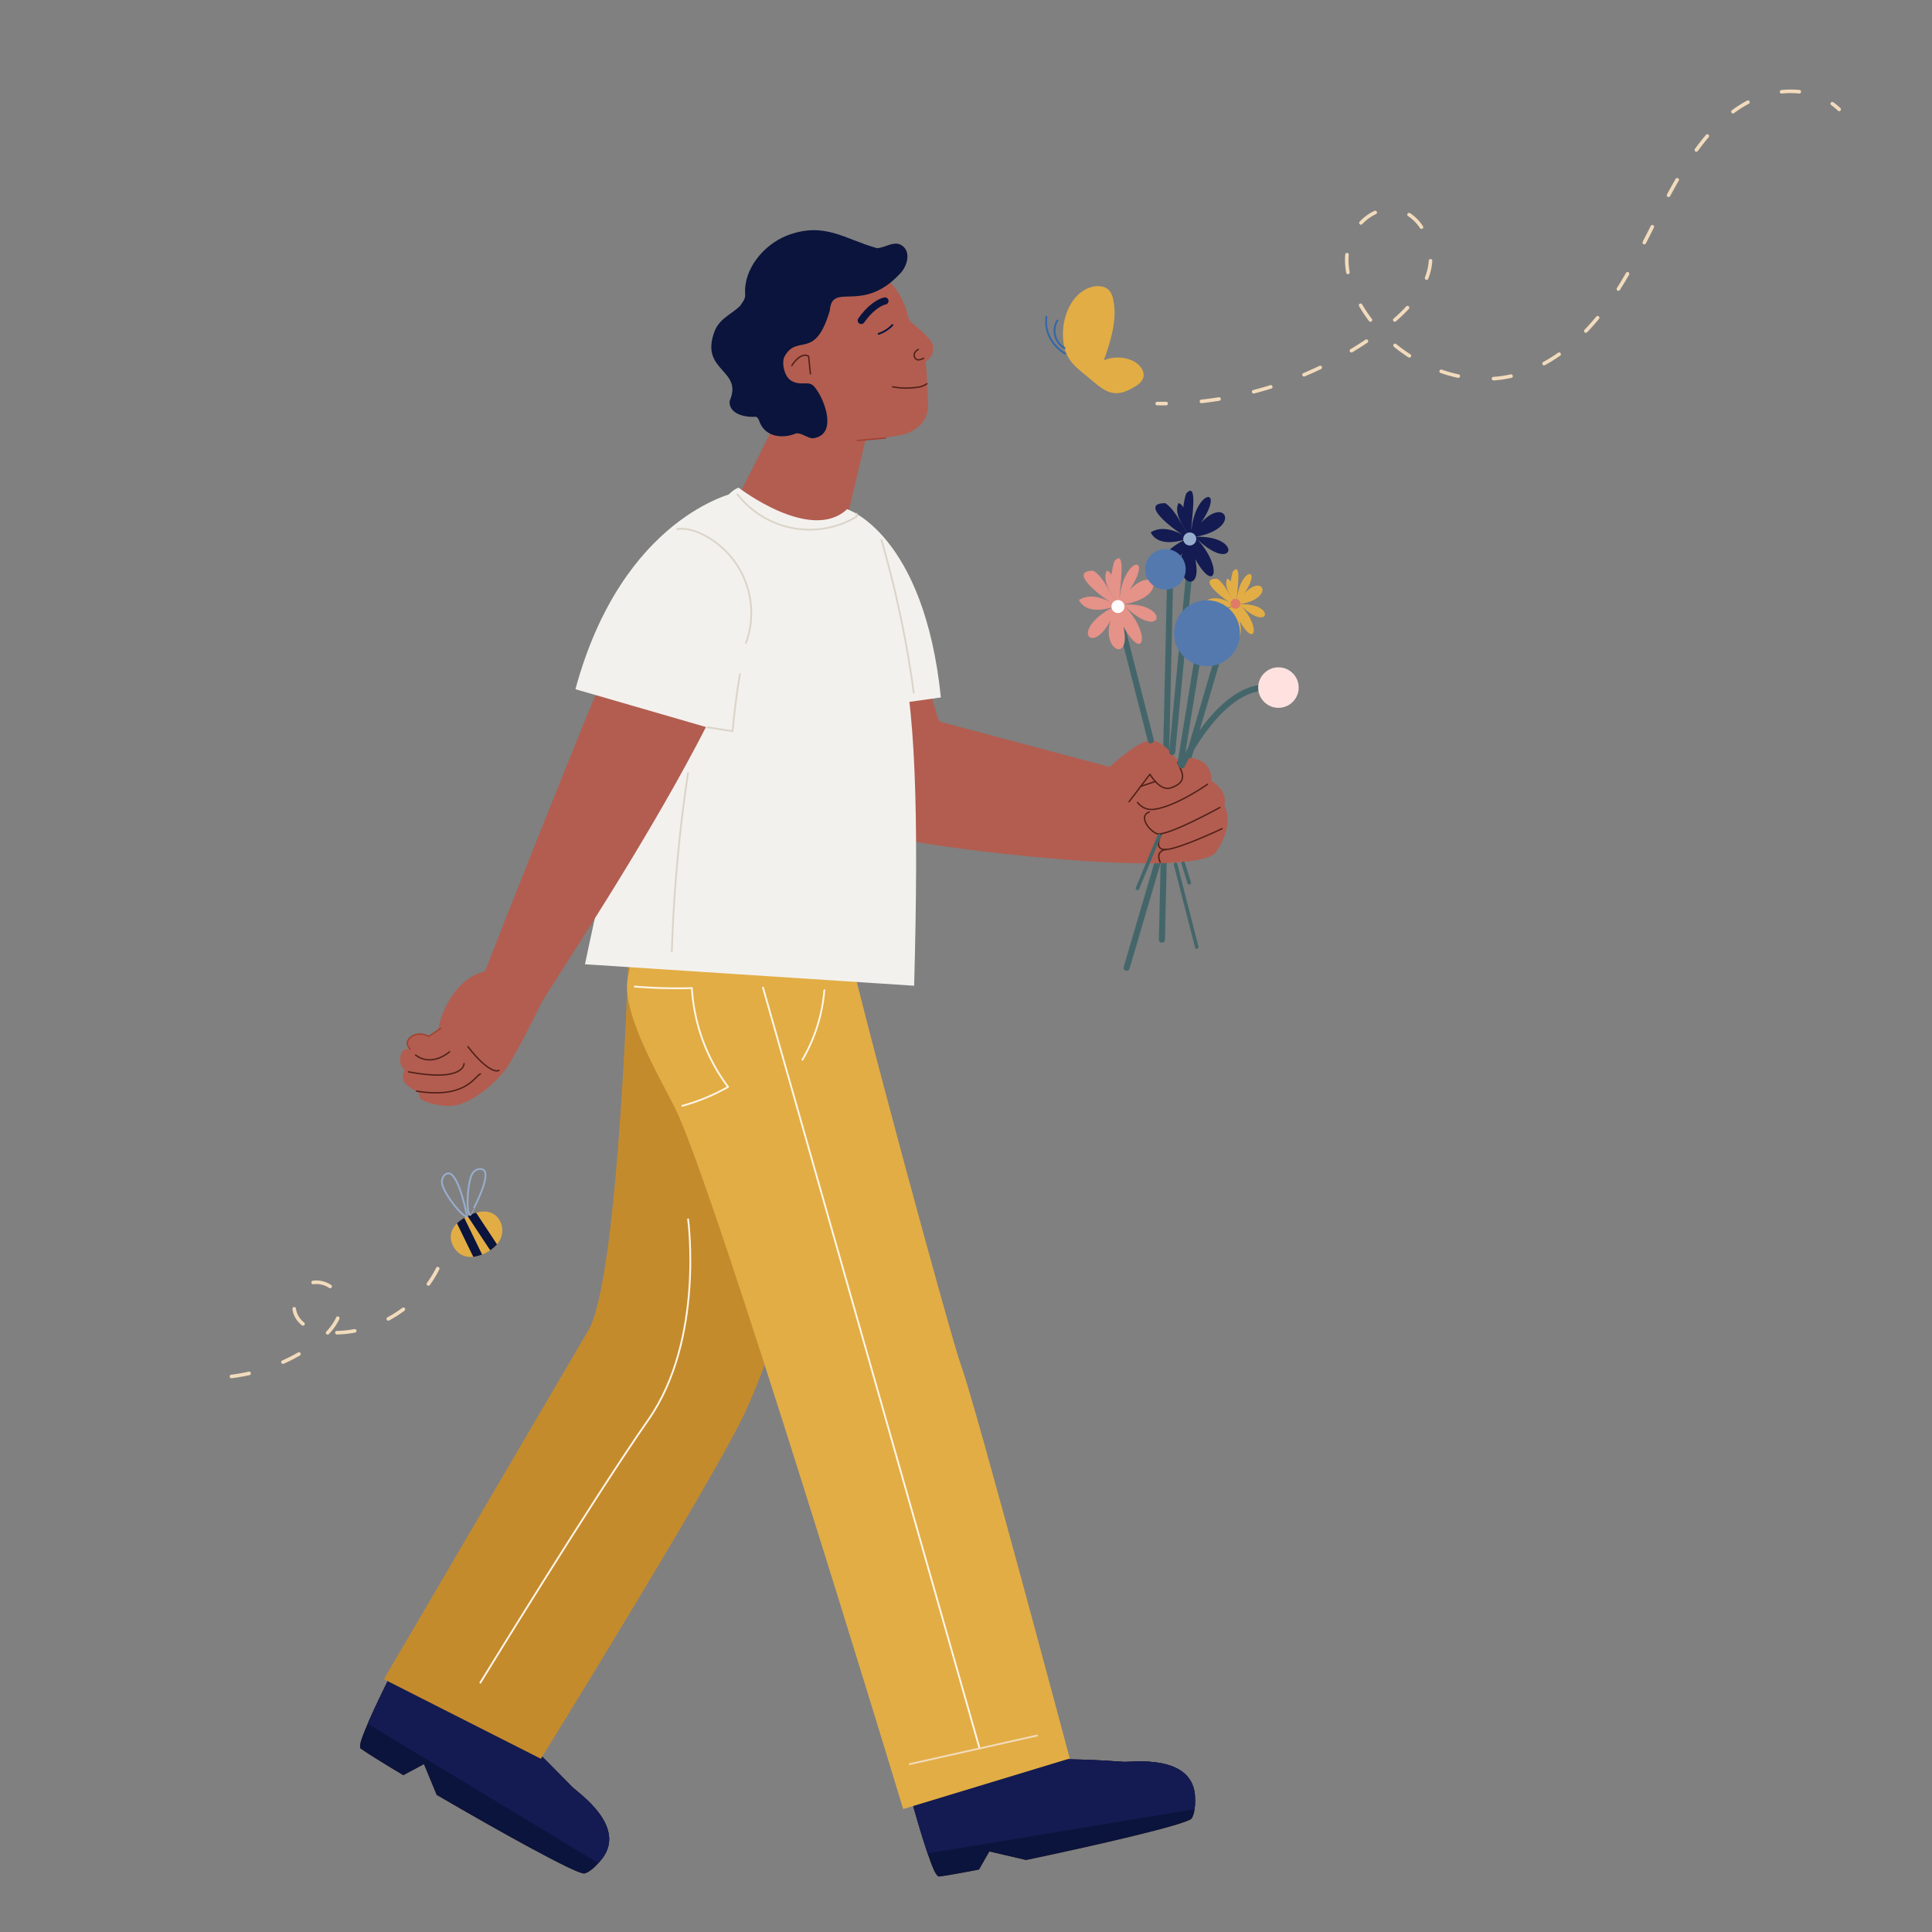 <svg xmlns="http://www.w3.org/2000/svg" xmlns:xlink="http://www.w3.org/1999/xlink" viewBox="0 0 1080 1080"><rect x="0" y="0" width="1080" height="1080" fill="#808080" stroke="none"/><defs><style>.cls-1{fill:#0a143c;}.cls-10,.cls-11,.cls-14,.cls-15,.cls-17,.cls-18,.cls-19,.cls-2,.cls-20,.cls-27,.cls-28,.cls-29,.cls-30,.cls-32,.cls-33,.cls-8{fill:none;}.cls-3{fill:#502017;}.cls-4{clip-path:url(#clip-path);}.cls-5{fill:#131b52;}.cls-6{clip-path:url(#clip-path-2);}.cls-7{fill:#c48b2d;}.cls-20,.cls-8{stroke:#44666a;}.cls-10,.cls-11,.cls-14,.cls-15,.cls-18,.cls-19,.cls-20,.cls-27,.cls-28,.cls-29,.cls-30,.cls-8{stroke-linecap:round;stroke-linejoin:round;}.cls-8{stroke-width:3.4px;}.cls-9{fill:#b25d50;}.cls-10{stroke:#502017;}.cls-10,.cls-11{stroke-width:0.76px;}.cls-11{stroke:#a4412e;}.cls-12{clip-path:url(#clip-path-3);}.cls-13{fill:#e2ad45;}.cls-14,.cls-15,.cls-32{stroke:#0a143c;}.cls-14{stroke-width:4px;}.cls-16{fill:#f3f1ee;}.cls-17{stroke:#dbd4c8;}.cls-17,.cls-32,.cls-33{stroke-miterlimit:10;}.cls-18{stroke:#fff5e7;}.cls-19,.cls-27,.cls-28,.cls-30{stroke:#f2dbbc;}.cls-20,.cls-27,.cls-28,.cls-30{stroke-width:2px;}.cls-21{fill:#e59288;}.cls-22{fill:#fff;}.cls-23{fill:#98adcd;}.cls-24{fill:#e17a67;}.cls-25{fill:#5479ae;}.cls-26{fill:#ffe2e0;}.cls-28{stroke-dasharray:9.91 19.82;}.cls-29{stroke:#3366a8;}.cls-30{stroke-dasharray:10 20;}.cls-31{clip-path:url(#clip-path-4);}.cls-32{stroke-width:5px;}.cls-33{stroke:#98adcd;}</style><clipPath id="clip-path"><path class="cls-1" d="M319.86,998.9c-3-3-19.56-20-22.17-22.18l-10.34-8.46,1.79-7.09L224.2,925s-14.52,27.89-20.37,42.72c-1.23,3.17-2.91,7-2.48,9.51,2.78,2.12,11.93,7.82,24.11,15.1L237,986.14l7.13,17.22c34.49,20.13,77.57,44.1,82.34,43.93,1,0,4.75-1.43,10.26-8.47C350.47,1020.54,322.82,1001.92,319.86,998.9Z"/></clipPath><clipPath id="clip-path-2"><path class="cls-1" d="M579.68,1008.62,520,1040.18c1.23,3.22,2.59,7.26,4.59,8.82,3-.26,11.41-1.73,22.67-3.92l5.78-10.12,20.56,4.78c39.65-8.31,88.88-19.68,92.37-23.07.71-.69,2.59-4.29,2-13.31-2.11-23-35.48-18.22-39.75-18.48-11-.87-35.92-2.14-45.15-.93l-3.47-6.53-73.25,16.91s8,30.77,13.7,45.85"/></clipPath><clipPath id="clip-path-3"><path class="cls-2" d="M434.74,233.75l-27,53.72s-7.84-1.61-12.46-.52c-14,3.32-117.21,159.94-12.07,178.87,0,0-1.36,6.24-11.92,17.53a300.11,300.11,0,0,0-20.35,63c-3.89,19.57,18,56.07,26.59,73.44,22.15,44.75,127.36,391.47,127.36,391.47L598,983s-52.91-198.51-60.54-219.05c-5.75-15.48-59.22-212.17-65.68-245.76-1-1.71,8-29.7,17.9-48.37,19.13-36,42.17-58.5,41.87-60.36-.47-2.95,5-18.67-2.27-57.91-3.83-20.6-51.55-62.53-51.55-62.53l10.3-60.71Z"/></clipPath><clipPath id="clip-path-4"><path class="cls-2" d="M279.57,682.7c2.87,5.66,1.1,13-8,17.65s-15.44,1.75-18.31-3.91-1.21-11.94,7.92-16.57S276.7,677.05,279.57,682.7Z"/></clipPath></defs><g id="Layer_3" data-name="Layer 3"><path class="cls-3" d="M319.86,998.9c-3-3-19.56-20-22.17-22.18l-10.34-8.46,1.79-7.09L224.2,925s-14.52,27.89-20.37,42.72c-1.23,3.17-2.91,7-2.48,9.51,2.78,2.12,11.93,7.82,24.11,15.1L237,986.14l7.13,17.22c34.49,20.13,77.57,44.1,82.34,43.93,1,0,4.75-1.43,10.26-8.47C350.47,1020.54,322.82,1001.92,319.86,998.9Z"/><path class="cls-1" d="M319.86,998.9c-3-3-19.56-20-22.17-22.18l-10.34-8.46,1.79-7.09L224.2,925s-14.52,27.89-20.37,42.72c-1.23,3.17-2.91,7-2.48,9.51,2.78,2.12,11.93,7.82,24.11,15.1L237,986.14l7.13,17.22c34.49,20.13,77.57,44.1,82.34,43.93,1,0,4.75-1.43,10.26-8.47C350.47,1020.54,322.82,1001.92,319.86,998.9Z"/><g class="cls-4"><path class="cls-5" d="M201.28,961.05,344,1047.29s33-58.72,31.45-57.93-174.12-80.2-174.12-80.2Z"/></g><path class="cls-3" d="M579.68,1008.62,520,1040.18c1.23,3.22,2.59,7.26,4.59,8.82,3-.26,11.41-1.73,22.67-3.92l5.78-10.12,20.56,4.78c39.65-8.31,88.88-19.68,92.37-23.07.71-.69,2.59-4.29,2-13.31-2.11-23-35.48-18.22-39.75-18.48-11-.87-35.92-2.14-45.15-.93l-3.47-6.53-73.25,16.91s8,30.77,13.7,45.85"/><path class="cls-1" d="M579.68,1008.62,520,1040.18c1.23,3.22,2.59,7.26,4.59,8.82,3-.26,11.41-1.73,22.67-3.92l5.78-10.12,20.56,4.78c39.65-8.31,88.88-19.68,92.37-23.07.71-.69,2.59-4.29,2-13.31-2.11-23-35.48-18.22-39.75-18.48-11-.87-35.92-2.14-45.15-.93l-3.47-6.53-73.25,16.91s8,30.77,13.7,45.85"/><g class="cls-6"><path class="cls-5" d="M506.34,1038.1l178.31-29.48L654.25,948s-181.36,54-179.79,54S506.34,1038.1,506.34,1038.1Z"/></g><path class="cls-7" d="M478.18,519.07s-18.5,180.48-62.93,273c-18.41,38.3-112.88,191.1-112.88,191.1l-87.78-44.47L328.45,744.37c17.94-27.35,23.3-221.84,23.3-221.84l62.15-42.46Z"/><line class="cls-8" x1="654" y1="327.94" x2="649.52" y2="525.3"/><line class="cls-8" x1="689.17" y1="339.07" x2="629.8" y2="540.96"/><path class="cls-9" d="M470.47,285.7s31.11,2.39,46.59,79.07c1.65,23,8,38.54,8,38.54l95.27,25.42s15.83-14.84,23-14.83,14.24,10.44,14.24,10.44,8.33-2.83,15.45,2.05c1.94,1.33,5.06,6.88,3.89,9.89,0,0,9.85,5.56,7.47,14.06,0,0,6.38,9.56-4.56,25.83s-163.64-2.85-176.9-7.56S486,457.55,478.78,445.77s-24.35-103.24-24.35-103.24"/><path class="cls-10" d="M631.15,448.17l11.67-15.35s5.52,9.6,11.52,7.65c5.61-1.81,7.08-4.37,6.64-7.51-.28-1.95-2.64-6.69-2.64-6.69"/><line class="cls-10" x1="637.7" y1="439.57" x2="645.84" y2="436.86"/><path class="cls-10" d="M675,438.42s-17.36,12.3-29.84,14a9.87,9.87,0,0,1-9.27-3.86"/><line class="cls-11" x1="662.59" y1="426.26" x2="659.7" y2="428.82"/><path class="cls-10" d="M681.91,451.38s-30.47,16.9-35.46,14.56-9.8-10-4-12.05"/><path class="cls-10" d="M649.13,466.26s-4.92,9.21,2.87,8.62,31.18-11.65,31.18-11.65"/><path class="cls-10" d="M652,474.88s-6.41.2-3.47,7.12"/><path class="cls-9" d="M454.43,557.8c-38.19-31.5,27.46-31.37,24.7-36,8.81-98.19,42.43-139.14-5.58-232.62l13.92-58.46-52.73,3-21.85,43.43c-15,6.23-56.78,13.21-29.71,188.64.54,3.52-12.52,13.87-11.92,17.53q-25.17,31.44,22.09,103.18"/><g class="cls-12"><polygon class="cls-13" points="355.18 475.43 500.72 495.54 673.06 615.52 851.87 911.95 470.2 1193.82 436.04 946.23 328.04 627.89 246.76 514.48 355.18 475.43"/></g><path class="cls-9" d="M438.72,151.48a54.53,54.53,0,0,0-11.58,76.24c17.86,24.25,46,20.77,76.28,15.54,5.69-1,12.05-5,14.08-10.22,1.51-3.86,1.33-5.06,1.19-10.34,0,0-.59-16.69-1.36-20.58,2.61-1.38,5.91-5.74,3.64-10.27-1.31-3.59-10.45-10.51-12.15-12.26-1.73-3.27-.85-2-1.91-5.51C498.49,146,463,133.62,438.72,151.48Z"/><path class="cls-14" d="M494.69,168.23c-3.12.63-8.58,4.13-13.25,10.91"/><path class="cls-10" d="M513.34,195.29s-3.18,1.68-2.11,4.31c1.27,3.12,5.11.63,5.11.63"/><path class="cls-10" d="M442.63,204.35s4.76-7.92,9.4-5.22l1,9.86"/><line class="cls-11" x1="479.3" y1="246.24" x2="495.01" y2="244.86"/><path class="cls-15" d="M491.17,186.63a19.15,19.15,0,0,0,7.68-4.91"/><path class="cls-10" d="M518.15,214.5a11.27,11.27,0,0,1-5.54,2,40.51,40.51,0,0,1-13.63-.28"/><path class="cls-9" d="M242.19,582.09s-5.71-8-12.74-2.22c-4.3,3.53-.09,6.66-.88,6.52-5.26-1-6.62,8.38-2.52,11.53"/><path class="cls-9" d="M302.37,561.13S288.85,589,282.92,597.36c-5.53,7.81-18.86,19.5-29.77,20.76-5.46.64-13.77-1.22-17.47-3.4-1.73-1-1-3.87-2.87-4.78-4.38-2.16-9.59-5.33-6.94-11.22,3.41-7.59,10-17.86,13.84-19.36s6-4.79,5.72-5.65,5.89-26,25.72-30.78c5.2-1.27,7.08,9.38,11.28,9.52C288.93,552.67,302.37,561.13,302.37,561.13Z"/><path class="cls-10" d="M278.9,598.25c.24.34-4.61,3.18-17.36-13.17"/><path class="cls-10" d="M268.54,600.34c-3.1,1.1-8,14.13-35.73,9.6"/><path class="cls-10" d="M259.41,594.6s.31,10.47-31.05,4.59"/><path class="cls-11" d="M246.33,574.85l-6.62,4.51c-.74-.57-6.37-2.86-10.26.51s-.09,6.66-.09,6.66"/><path class="cls-10" d="M251.29,587.93s-9.67,8.87-19,1.82"/><path class="cls-16" d="M473.55,284.64s43,13.7,52.41,105.23l-61.26,8.65Z"/><path class="cls-16" d="M412.89,272.62s40.38,31.13,60.66,12c0,0,15.7,16.51,28.63,70.64,9.69,40.57,11.49,97.24,8.83,195.77l-184-12S379.27,283.94,412.89,272.62Z"/><path class="cls-9" d="M371.39,302.49c-14.08,19.27-100.24,240.44-100.24,240.44l7.76,24,23.46-5.84c13.06-22.91,145.43-215.4,125.81-268C428.18,293.17,385.47,283.22,371.39,302.49Z"/><path class="cls-1" d="M502.8,153.31c4.63-4.31,7.13-13.89,0-16.8-4.08-1.35-8.21,2-12.5,2.22-18.18-5-29.52-15.15-50.52-7-12.9,5.12-24.22,18.79-23.22,32.64.21,2.89-1.36,4.3-2.91,6.75-5.8,5.33-12.16,7.22-14.71,15.51-7,21.18,16.59,20,8.92,37.56-.48,7.35,8.7,9.24,14.83,8.79,1.15.53,1.57,1.91,2,3.09,3.36,8.39,13.11,9.31,20.49,6.15,3.2-.16,5.91,2.56,9.1,2.82,14-1.62,7.1-21.19,1.31-28.41-3.33-4.49-7.13-.5-13-3.63-3.95-2.12-5.72-9.41-4.22-13.38,7.2-13.59,17.13,2.53,25.49-26C465.13,157.26,481.72,175.65,502.8,153.31Z"/><path class="cls-16" d="M410.84,275.43s-63,13.35-89.17,109.84l86,24.92S445,339,437.81,308.88,410.84,275.43,410.84,275.43Z"/><path class="cls-17" d="M378.18,295.86c5.28-.88,10.67.83,15.42,3.31a49.06,49.06,0,0,1,23.27,60.63"/><path class="cls-17" d="M412,276a51.1,51.1,0,0,0,66,13.32c.5-.28,1-.62,1.15-1.18s-.52-1.2-1-.87"/><path class="cls-17" d="M492.61,301.39a592.3,592.3,0,0,1,18.23,86.31"/><path class="cls-17" d="M384.66,431.84a856.4,856.4,0,0,0-9.11,100.48"/><path class="cls-17" d="M395.18,406.52l14.33,2.21q1.46-16.2,4.18-32.25"/><line class="cls-18" x1="426.5" y1="552.03" x2="547.6" y2="977.42"/><line class="cls-19" x1="508.56" y1="986.14" x2="579.68" y2="970.19"/><path class="cls-18" d="M384.66,681.62s9.12,67.15-22.14,111.91-94,147.08-94,147.08"/><path class="cls-18" d="M460.82,553.58a92,92,0,0,1-12.25,38.78"/><path class="cls-18" d="M354.83,551.5a290.86,290.86,0,0,0,31.93.86A102.25,102.25,0,0,0,407,607.59a111.08,111.08,0,0,1-25.56,10.57"/><line class="cls-20" x1="648.1" y1="467.07" x2="635.84" y2="496.62"/><line class="cls-20" x1="657.14" y1="483.16" x2="669" y2="529.39"/><line class="cls-20" x1="661.41" y1="482.61" x2="664.81" y2="493.49"/><path class="cls-8" d="M666,306.39c0,2-10.73,114-10.73,114"/><line class="cls-8" x1="672.11" y1="351.59" x2="659.92" y2="426.8"/><line class="cls-8" x1="626.18" y1="346.79" x2="643.32" y2="413.9"/><path class="cls-21" d="M623,313.64c7.11-8,2.47,17.5,2.86,20.54,2.61-25.16,23.18-25.45-.12,3.35,17.07-27.92,31.51-4.41,2.11.37,27.53-1.24,22.1,21.84.53.56,16.34,16.63,10.7,35.29-3.22,6.41-.48-1.05-.81-2.57.2-3.15,12.83,33.77-15.34,22.53-1.81-1.21-10.69,29.1-27.94,12.63-1.21-1.13-6.38,1.95-15.72,3.05-19.2-4,6.38-4,14.35-1,20.17,2.75-4.79-2.33-28.06-19.24-12-19.07,6,4.07,8.66,12,13.11,17.68-3.2-4.68-8.56-12.12-5.73-17.74,3.6,1,4.53,7.89,5.17,10.9C619.11,330.44,621.85,316,623,313.64Z"/><circle class="cls-22" cx="624.94" cy="339.07" r="3.64"/><path class="cls-5" d="M663.12,275.86c7.1-8,2.46,17.5,2.85,20.54,2.62-25.16,23.18-25.46-.12,3.35,17.07-27.93,31.51-4.41,2.12.37,27.52-1.24,22.09,21.83.52.56,16.34,16.63,10.7,35.29-3.22,6.41-.48-1-.81-2.57.2-3.15,12.83,33.77-15.34,22.52-1.81-1.21-10.68,29.1-27.94,12.63-1.21-1.13-6.38,1.94-15.72,3-19.2-4,6.38-4,14.36-1,20.17,2.75-4.79-2.33-28.06-19.24-12-19.07,6,4.06,8.67,12,13.11,17.68-3.2-4.69-8.56-12.13-5.73-17.74,3.6,1.05,4.54,7.89,5.17,10.9C659.24,292.66,662,278.26,663.12,275.86Z"/><circle class="cls-23" cx="665.07" cy="301.29" r="3.64"/><path class="cls-13" d="M689.24,319.4c5.39-6.09,1.87,13.28,2.17,15.58,2-19.09,17.59-19.31-.09,2.54,12.95-21.19,23.91-3.34,1.6.29,20.89-.95,16.77,16.57.4.42,12.4,12.62,8.12,26.78-2.44,4.87-.37-.8-.62-2,.15-2.39,9.73,25.62-11.64,17.09-1.38-.93-8.1,22.09-21.2,9.59-.91-.85-4.85,1.47-11.93,2.31-14.57-3.05,4.84-3.05,10.89-.77,15.3,2.09-3.63-1.77-21.29-14.6-9.09-14.48,4.59,3.09,6.58,9.12,10,13.42-2.43-3.55-6.49-9.2-4.35-13.46,2.73.8,3.44,6,3.93,8.27C686.3,332.15,688.38,321.22,689.24,319.4Z"/><circle class="cls-24" cx="690.65" cy="337.51" r="2.78"/><circle class="cls-25" cx="674.73" cy="353.96" r="18.43"/><circle class="cls-25" cx="651.5" cy="318.22" r="11.32"/><path class="cls-8" d="M660.7,427.82s20.48-43,46.43-43.46"/><circle class="cls-26" cx="714.66" cy="384.36" r="11.32"/><path class="cls-27" d="M1028.1,61.15a33.15,33.15,0,0,0-3.85-3.18"/><path class="cls-28" d="M1005.81,51.29a49.29,49.29,0,0,0-23.67,3.49C967,61,955.31,73.55,946,87.05c-15.33,22.34-25.18,48-39.22,71.14s-33.9,44.84-60.14,51.59c-31.66,8.14-66.69-8.72-84.3-36.26-6.62-10.34-11.2-22.77-8.87-34.82s13.36-22.9,25.58-21.73c14.57,1.4,23.21,19,20,33.26s-14.47,25.29-26.16,34.1a207.11,207.11,0,0,1-111.18,40.91"/><path class="cls-27" d="M651.88,225.6c-1.67,0-3.33,0-5,0"/><path class="cls-13" d="M606.42,209.37c-3.33-2.69-6.72-5.45-8.95-9.11-2.74-4.48-3.47-9.93-3.23-15.18.48-10.4,5.82-21.67,15.81-24.6,3.5-1,7.76-.72,10.13,2.05a10.91,10.91,0,0,1,2.11,4.92c2.43,11.34-1.42,23-5.22,33.94a20.44,20.44,0,0,1,15.52,0c4.12,1.72,8,6.11,6.34,10.25a9.61,9.61,0,0,1-4.08,4.2C621.61,224.24,617,217.93,606.42,209.37Z"/><path class="cls-29" d="M595.36,197.64c-5.19-3.07-11.85-10.28-10.38-20.56"/><path class="cls-29" d="M595.1,194.57a11.12,11.12,0,0,1-4-15.4"/><path class="cls-30" d="M129.4,769.45a101.07,101.07,0,0,0,47.82-19.15c8.07-6,15.88-15.8,12.29-25.2-2.53-6.59-11-10.17-17.47-7.34s-9.6,11.5-6.39,17.79c3.46,6.78,12,9.14,19.61,9.41,27.05.95,53.68-17.36,62.46-43a1.93,1.93,0,0,0,0-1.88c-.43-.5-1.54,0-1.16.57"/><g class="cls-31"><path class="cls-13" d="M279.57,682.7c2.87,5.66,1.1,13-8,17.65s-15.44,1.75-18.31-3.91-1.21-11.94,7.92-16.57S276.7,677.05,279.57,682.7Z"/><line class="cls-32" x1="255.02" y1="677.24" x2="269.91" y2="707.86"/><line class="cls-32" x1="262.47" y1="676.88" x2="277.67" y2="699.91"/></g><path class="cls-33" d="M250,656c-2,.59-3,2.85-3,4.9.2,5.21,11.82,20.24,14.1,19C261.15,679.87,256.16,654,250,656Z"/><path class="cls-33" d="M269.81,653.74c-1.88-.82-4.16.21-5.43,1.83-3.21,4.1-4.06,23.08-1.48,23.58C262.9,679.15,275.8,656.19,269.81,653.74Z"/></g></svg>